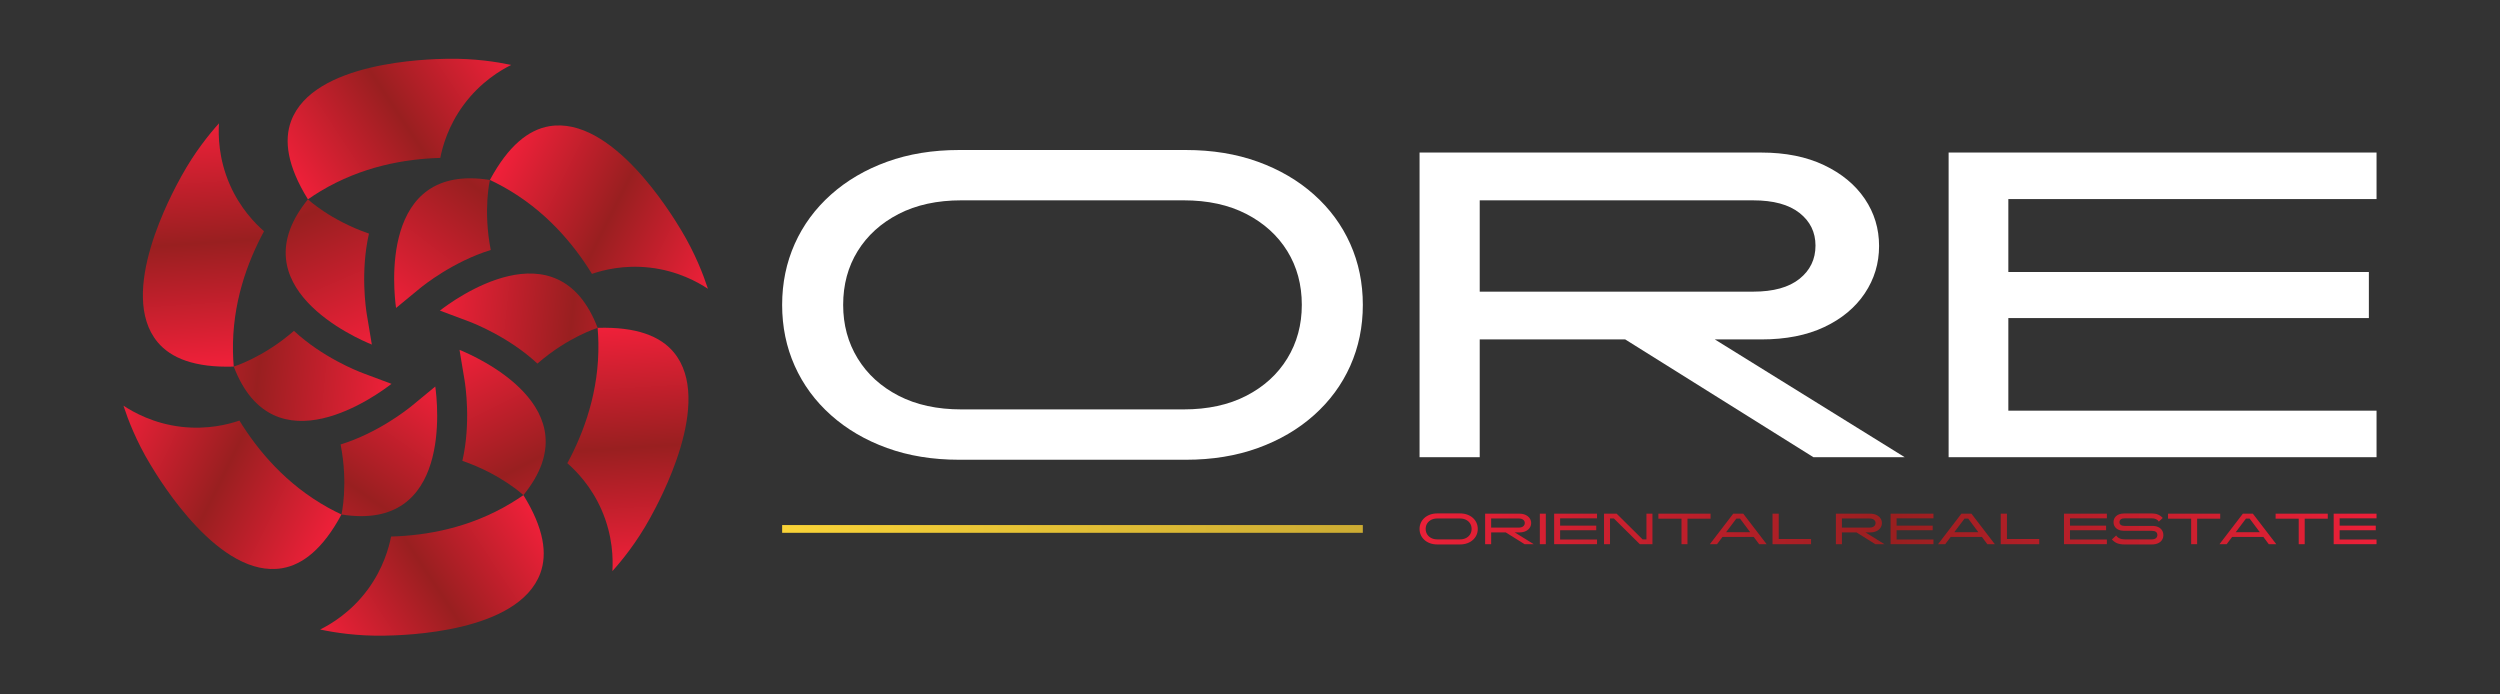 <?xml version="1.0" encoding="UTF-8" standalone="no"?>
<!-- Generator: Adobe Illustrator 27.0.0, SVG Export Plug-In . SVG Version: 6.00 Build 0)  -->

<svg
   version="1.1"
   id="Layer_1"
   x="0px"
   y="0px"
   viewBox="0 0 1800 500"
   xml:space="preserve"
   sodipodi:docname="oresb-logo.svg"
   width="1800"
   height="500"
   inkscape:version="1.3.2 (091e20e, 2023-11-25)"
   xmlns:inkscape="http://www.inkscape.org/namespaces/inkscape"
   xmlns:sodipodi="http://sodipodi.sourceforge.net/DTD/sodipodi-0.dtd"
   xmlns="http://www.w3.org/2000/svg"
   xmlns:svg="http://www.w3.org/2000/svg"><rect x="0" y="0" width="1800" height="500" fill="#333333" stroke="none"/><defs
   id="defs97" /><sodipodi:namedview
   id="namedview97"
   pagecolor="#ffffff"
   bordercolor="#000000"
   borderopacity="0.25"
   inkscape:showpageshadow="2"
   inkscape:pageopacity="0.0"
   inkscape:pagecheckerboard="0"
   inkscape:deskcolor="#d1d1d1"
   inkscape:zoom="0.40153124"
   inkscape:cx="882.87028"
   inkscape:cy="263.98942"
   inkscape:window-width="1680"
   inkscape:window-height="917"
   inkscape:window-x="0"
   inkscape:window-y="25"
   inkscape:window-maximized="1"
   inkscape:current-layer="g96" />
<style
   type="text/css"
   id="style1">
	.st0{fill:url(#SVGID_1_);}
	.st1{fill:url(#SVGID_00000157272046998057077730000013564666412902999955_);}
	.st2{fill:url(#SVGID_00000005248333835137112900000004059370451253840062_);}
	.st3{fill:url(#SVGID_00000018228327825905711210000011573920702808912266_);}
	.st4{fill:url(#SVGID_00000129926825563669212440000000003721532433673605_);}
	.st5{fill:url(#SVGID_00000045610503840727990170000007860978868093530266_);}
	.st6{fill:url(#SVGID_00000176745030720704744020000017095205412907765147_);}
	.st7{fill:url(#SVGID_00000100360182016779500160000008042810657477114771_);}
	.st8{fill:url(#SVGID_00000091717942442635309150000003275345790716743559_);}
	.st9{fill:url(#SVGID_00000139287314920359136480000005066818604073114036_);}
	.st10{fill:url(#SVGID_00000131360514511014826240000010940982454330940561_);}
	.st11{fill:url(#SVGID_00000048476451486010436510000015338471204305723570_);}
	.st12{fill:url(#SVGID_00000143575862985895627800000010761376961279196824_);}
	.st13{fill:url(#SVGID_00000118360816072840639310000014718673158316300961_);}
	.st14{fill:url(#SVGID_00000026162359282997761690000012675896935915460021_);}
	.st15{fill:url(#SVGID_00000071520869642722979870000005801209422947724213_);}
	.st16{fill:url(#SVGID_00000008859420280546042610000002637706166447320485_);}
	.st17{fill:url(#SVGID_00000094592731888653610200000000190986868065496466_);}
	.st18{fill:url(#SVGID_00000139273913983260250150000013985797028351904430_);}
	.st19{fill:url(#SVGID_00000003818124565259221950000009444546826823936700_);}
	.st20{fill:url(#SVGID_00000152947424509340662310000015809912732585111206_);}
	.st21{fill:url(#SVGID_00000058580724034047325370000011105928568812942727_);}
	.st22{fill:url(#SVGID_00000069377243029356281420000008368752902810322083_);}
	.st23{fill:url(#SVGID_00000000221043981440407950000008413149736602868904_);}
	.st24{fill:url(#SVGID_00000057827081927472590050000001977310174095125950_);}
	.st25{fill:url(#SVGID_00000072999886107584433860000018086559402632430983_);}
	.st26{fill:url(#SVGID_00000176044762244001169450000017063436891069848448_);}
	.st27{fill:url(#SVGID_00000176013089324941355190000011497929645878022291_);}
	.st28{fill:url(#SVGID_00000061461565220070556260000008173866880121851265_);}
	.st29{fill:url(#SVGID_00000179630497355056119110000016120876773577238444_);}
	.st30{fill:#010101;}
	.st31{fill:url(#SVGID_00000067934884167936249380000015530643521888323239_);}
</style>
<g
   id="g97"
   transform="translate(71.865,-250.31)">
	<g
   id="g36">
		<linearGradient
   id="SVGID_1_"
   gradientUnits="userSpaceOnUse"
   x1="241.179"
   y1="528.844"
   x2="135.89"
   y2="681.177">
			<stop
   offset="0"
   style="stop-color:#EE2039"
   id="stop1" />
			<stop
   offset="0.5"
   style="stop-color:#991F20"
   id="stop2" />
			<stop
   offset="1"
   style="stop-color:#EE2039"
   id="stop3" />
		</linearGradient>
		<path
   class="st0"
   d="m 174,620.73 c 0,0 5.01,-21.57 -0.63,-50.41 26.9,-8.29 48.22,-25.3 51.25,-27.78 l 16.91,-13.94 c 1.67,11.76 12.31,104.91 -67.53,92.13 z"
   id="path3"
   style="fill:url(#SVGID_1_)" />
		
			<linearGradient
   id="SVGID_00000024002180318010822190000010112373848415052938_"
   gradientUnits="userSpaceOnUse"
   x1="210.035"
   y1="528.036"
   x2="18.274"
   y2="508.323">
			<stop
   offset="0"
   style="stop-color:#EE2039"
   id="stop4" />
			<stop
   offset="0.5"
   style="stop-color:#991F20"
   id="stop5" />
			<stop
   offset="1"
   style="stop-color:#EE2039"
   id="stop6" />
		</linearGradient>
		<path
   style="fill:url(#SVGID_00000024002180318010822190000010112373848415052938_)"
   d="m 210,526.68 c -9.37,7.31 -84.72,63.12 -113.56,-12.44 0,0 21.18,-6.43 43.33,-25.71 20.47,19.02 45.58,28.92 49.7,30.46 z"
   id="path6" />
		
			<linearGradient
   id="SVGID_00000031185720589457466810000005596302479426683044_"
   gradientUnits="userSpaceOnUse"
   x1="194.389"
   y1="500.249"
   x2="110.158"
   y2="306.697">
			<stop
   offset="0"
   style="stop-color:#EE2039"
   id="stop7" />
			<stop
   offset="0.5"
   style="stop-color:#991F20"
   id="stop8" />
			<stop
   offset="1"
   style="stop-color:#EE2039"
   id="stop9" />
		</linearGradient>
		<path
   style="fill:url(#SVGID_00000031185720589457466810000005596302479426683044_)"
   d="m 195.86,498.4 c -11.05,-4.48 -96.98,-41.84 -46.01,-104.57 0,0 16.15,15.11 43.94,24.66 -6.24,27.32 -2.23,54.06 -1.53,58.29 z"
   id="path9" />
		
			<linearGradient
   id="SVGID_00000155109269700381632450000000243570665252445883_"
   gradientUnits="userSpaceOnUse"
   x1="210.163"
   y1="471.586"
   x2="336.957"
   y2="303.572">
			<stop
   offset="0"
   style="stop-color:#EE2039"
   id="stop10" />
			<stop
   offset="0.5"
   style="stop-color:#991F20"
   id="stop11" />
			<stop
   offset="1"
   style="stop-color:#EE2039"
   id="stop12" />
		</linearGradient>
		<path
   style="fill:url(#SVGID_00000155109269700381632450000000243570665252445883_)"
   d="m 281.48,430.3 c -26.92,8.29 -48.24,25.3 -51.25,27.8 l -16.93,13.94 c -1.64,-11.69 -12.34,-104.94 67.56,-92.15 0,0 -5.03,21.57 0.62,50.41 z"
   id="path12" />
		
			<linearGradient
   id="SVGID_00000149371847417902894850000013076512746854185344_"
   gradientUnits="userSpaceOnUse"
   x1="245.232"
   y1="472.341"
   x2="433.856"
   y2="492.503">
			<stop
   offset="0"
   style="stop-color:#EE2039"
   id="stop13" />
			<stop
   offset="0.5"
   style="stop-color:#991F20"
   id="stop14" />
			<stop
   offset="1"
   style="stop-color:#EE2039"
   id="stop15" />
		</linearGradient>
		<path
   style="fill:url(#SVGID_00000149371847417902894850000013076512746854185344_)"
   d="m 358.43,486.38 c 0,0 -21.18,6.43 -43.35,25.71 -20.45,-19.02 -45.56,-28.92 -49.68,-30.46 l -20.53,-7.68 c 9.36,-7.32 84.71,-63.12 113.56,12.43 z"
   id="path15" />
		
			<linearGradient
   id="SVGID_00000005259685837631898480000005287366811614458250_"
   gradientUnits="userSpaceOnUse"
   x1="257.716"
   y1="503.656"
   x2="342.395"
   y2="672.118">
			<stop
   offset="0"
   style="stop-color:#EE2039"
   id="stop16" />
			<stop
   offset="0.5"
   style="stop-color:#991F20"
   id="stop17" />
			<stop
   offset="1"
   style="stop-color:#EE2039"
   id="stop18" />
		</linearGradient>
		<path
   style="fill:url(#SVGID_00000005259685837631898480000005287366811614458250_)"
   d="m 304.99,606.79 c 0,0 -16.15,-15.11 -43.94,-24.66 6.24,-27.32 2.23,-54.08 1.53,-58.29 l -3.6,-21.63 c 10.99,4.45 97.04,41.81 46.01,104.58 z"
   id="path18" />
		
			<linearGradient
   id="SVGID_00000128476774279135414910000008270080193659800508_"
   gradientUnits="userSpaceOnUse"
   x1="8.042"
   y1="557.98"
   x2="165.751"
   y2="635.49">
			<stop
   offset="0"
   style="stop-color:#EE2039"
   id="stop19" />
			<stop
   offset="0.5"
   style="stop-color:#991F20"
   id="stop20" />
			<stop
   offset="1"
   style="stop-color:#EE2039"
   id="stop21" />
		</linearGradient>
		<path
   style="fill:url(#SVGID_00000128476774279135414910000008270080193659800508_)"
   d="m 100.52,553.13 c -7.96,2.72 -22.91,6.64 -41.62,4.51 -20.24,-2.31 -34.75,-10.55 -41.88,-15.26 3.24,9.92 9.06,25.28 19.34,42.34 7.29,12.1 49.96,82.35 94.94,74.7 14.76,-2.51 29.38,-13.88 42.7,-38.68 -3.18,-1.49 -6.39,-3.12 -9.61,-4.9 -30.34,-16.83 -50.55,-41.07 -63.87,-62.71 z"
   id="path21" />
		
			<linearGradient
   id="SVGID_00000108997354744441255780000006110785054238977185_"
   gradientUnits="userSpaceOnUse"
   x1="67.73"
   y1="338.424"
   x2="79.379"
   y2="512.263">
			<stop
   offset="0"
   style="stop-color:#EE2039"
   id="stop22" />
			<stop
   offset="0.5"
   style="stop-color:#991F20"
   id="stop23" />
			<stop
   offset="1"
   style="stop-color:#EE2039"
   id="stop24" />
		</linearGradient>
		<path
   style="fill:url(#SVGID_00000108997354744441255780000006110785054238977185_)"
   d="m 118.23,416.81 c -6.33,-5.54 -17.21,-16.52 -24.72,-33.79 -8.12,-18.68 -8.24,-35.37 -7.72,-43.9 -6.98,7.77 -17.36,20.49 -26.99,37.92 -6.83,12.37 -46.34,84.44 -17.22,119.58 9.56,11.53 26.71,18.5 54.85,17.64 -0.3,-3.5 -0.49,-7.1 -0.56,-10.78 -0.61,-34.68 10.28,-64.31 22.36,-86.67 z"
   id="path24" />
		
			<linearGradient
   id="SVGID_00000161612610795706225250000007043198598077877633_"
   gradientUnits="userSpaceOnUse"
   x1="286.852"
   y1="282.084"
   x2="140.797"
   y2="379.305">
			<stop
   offset="0"
   style="stop-color:#EE2039"
   id="stop25" />
			<stop
   offset="0.5"
   style="stop-color:#991F20"
   id="stop26" />
			<stop
   offset="1"
   style="stop-color:#EE2039"
   id="stop27" />
		</linearGradient>
		<path
   style="fill:url(#SVGID_00000161612610795706225250000007043198598077877633_)"
   d="m 245.14,364 c 1.63,-8.26 5.7,-23.16 16.91,-38.3 12.12,-16.37 26.51,-24.82 34.16,-28.64 -10.21,-2.16 -26.43,-4.79 -46.33,-4.42 -14.13,0.26 -96.3,2.09 -112.17,44.87 -5.21,14.04 -2.67,32.38 12.15,56.32 2.88,-2.01 5.9,-3.97 9.05,-5.87 29.73,-17.86 60.83,-23.25 86.23,-23.96 z"
   id="path27" />
		
			<linearGradient
   id="SVGID_00000070841192276831882880000005820706102526175670_"
   gradientUnits="userSpaceOnUse"
   x1="445.03"
   y1="442.806"
   x2="291.801"
   y2="365.743">
			<stop
   offset="0"
   style="stop-color:#EE2039"
   id="stop28" />
			<stop
   offset="0.5"
   style="stop-color:#991F20"
   id="stop29" />
			<stop
   offset="1"
   style="stop-color:#EE2039"
   id="stop30" />
		</linearGradient>
		<path
   style="fill:url(#SVGID_00000070841192276831882880000005820706102526175670_)"
   d="m 354.34,447.49 c 7.96,-2.72 22.91,-6.64 41.62,-4.51 20.24,2.31 34.75,10.55 41.88,15.26 -3.24,-9.92 -9.06,-25.28 -19.34,-42.34 -7.29,-12.1 -49.96,-82.35 -94.94,-74.7 -14.76,2.51 -29.38,13.88 -42.7,38.68 3.18,1.49 6.39,3.12 9.61,4.9 30.33,16.83 50.54,41.07 63.87,62.71 z"
   id="path30" />
		
			<linearGradient
   id="SVGID_00000174574601063953701200000004705051946313940615_"
   gradientUnits="userSpaceOnUse"
   x1="386.441"
   y1="658.767"
   x2="375.688"
   y2="486.721">
			<stop
   offset="0"
   style="stop-color:#EE2039"
   id="stop31" />
			<stop
   offset="0.5"
   style="stop-color:#991F20"
   id="stop32" />
			<stop
   offset="1"
   style="stop-color:#EE2039"
   id="stop33" />
		</linearGradient>
		<path
   style="fill:url(#SVGID_00000174574601063953701200000004705051946313940615_)"
   d="m 336.62,583.81 c 6.33,5.54 17.21,16.52 24.72,33.79 8.12,18.68 8.24,35.37 7.72,43.9 6.98,-7.77 17.36,-20.49 26.99,-37.92 6.83,-12.37 46.34,-84.44 17.22,-119.58 -9.56,-11.53 -26.71,-18.5 -54.85,-17.64 0.3,3.5 0.49,7.1 0.56,10.77 0.61,34.69 -10.28,64.32 -22.36,86.68 z"
   id="path33" />
		
			<linearGradient
   id="SVGID_00000021836728804914694840000017841584604268578998_"
   gradientUnits="userSpaceOnUse"
   x1="167.741"
   y1="718.094"
   x2="313.353"
   y2="622.214">
			<stop
   offset="0"
   style="stop-color:#EE2039"
   id="stop34" />
			<stop
   offset="0.5"
   style="stop-color:#991F20"
   id="stop35" />
			<stop
   offset="1"
   style="stop-color:#EE2039"
   id="stop36" />
		</linearGradient>
		<path
   style="fill:url(#SVGID_00000021836728804914694840000017841584604268578998_)"
   d="m 209.71,636.62 c -1.63,8.26 -5.7,23.16 -16.91,38.3 -12.12,16.37 -26.51,24.82 -34.16,28.64 10.21,2.16 26.43,4.79 46.33,4.42 14.13,-0.26 96.3,-2.09 112.17,-44.87 5.21,-14.04 2.67,-32.38 -12.15,-56.32 -2.88,2.01 -5.9,3.97 -9.05,5.87 -29.72,17.86 -60.83,23.25 -86.23,23.96 z"
   id="path36" />
	</g>
	<g
   id="g96">
		<g
   id="g90">
			
				<linearGradient
   id="SVGID_00000178885909325463155400000000391684949701192321_"
   gradientUnits="userSpaceOnUse"
   x1="937.027"
   y1="631.143"
   x2="1645.064"
   y2="631.143">
				<stop
   offset="0"
   style="stop-color:#EE2039"
   id="stop37" />
				<stop
   offset="0.5"
   style="stop-color:#991F20"
   id="stop38" />
				<stop
   offset="1"
   style="stop-color:#EE2039"
   id="stop39" />
			</linearGradient>
			<path
   style="fill:url(#SVGID_00000178885909325463155400000000391684949701192321_)"
   d="m 951.13,626.74 c 0.6,-1.35 1.48,-2.54 2.62,-3.55 1.14,-1.01 2.49,-1.8 4.05,-2.37 1.56,-0.56 3.29,-0.85 5.2,-0.85 h 16.34 c 1.91,0 3.64,0.28 5.2,0.85 1.56,0.56 2.91,1.35 4.05,2.37 1.14,1.02 2.01,2.2 2.62,3.55 0.61,1.35 0.91,2.82 0.91,4.4 0,1.58 -0.3,3.05 -0.91,4.4 -0.61,1.35 -1.48,2.54 -2.62,3.55 -1.14,1.02 -2.49,1.81 -4.05,2.37 -1.56,0.56 -3.29,0.85 -5.2,0.85 H 963 c -1.91,0 -3.64,-0.28 -5.2,-0.85 -1.56,-0.56 -2.91,-1.35 -4.05,-2.37 -1.14,-1.02 -2.01,-2.2 -2.62,-3.55 -0.61,-1.35 -0.91,-2.82 -0.91,-4.4 0,-1.58 0.3,-3.04 0.91,-4.4 z m 4.54,8.26 c 0.7,1.14 1.68,2.04 2.95,2.69 1.27,0.66 2.78,0.98 4.52,0.98 h 16.03 c 1.74,0 3.25,-0.33 4.52,-0.98 1.27,-0.66 2.26,-1.55 2.95,-2.69 0.7,-1.14 1.05,-2.43 1.05,-3.86 0,-1.46 -0.35,-2.75 -1.05,-3.88 -0.7,-1.13 -1.68,-2.02 -2.95,-2.68 -1.27,-0.66 -2.78,-0.98 -4.52,-0.98 h -16.03 c -1.74,0 -3.25,0.33 -4.52,0.98 -1.27,0.66 -2.26,1.55 -2.95,2.68 -0.7,1.13 -1.05,2.42 -1.05,3.88 0,1.44 0.35,2.73 1.05,3.86 z"
   id="path39" />
			
				<linearGradient
   id="SVGID_00000008841266651645535140000005531334643170824374_"
   gradientUnits="userSpaceOnUse"
   x1="937.027"
   y1="631.143"
   x2="1645.064"
   y2="631.143">
				<stop
   offset="0"
   style="stop-color:#EE2039"
   id="stop40" />
				<stop
   offset="0.5"
   style="stop-color:#991F20"
   id="stop41" />
				<stop
   offset="1"
   style="stop-color:#EE2039"
   id="stop42" />
			</linearGradient>
			<path
   style="fill:url(#SVGID_00000008841266651645535140000005531334643170824374_)"
   d="m 997.43,620.16 h 24.65 c 1.74,0 3.25,0.3 4.52,0.91 1.27,0.61 2.25,1.42 2.94,2.43 0.69,1.02 1.03,2.15 1.03,3.4 0,1.25 -0.34,2.39 -1.03,3.42 -0.69,1.03 -1.66,1.84 -2.92,2.43 -1.26,0.59 -2.78,0.89 -4.54,0.89 h -3.35 l 13.69,8.49 h -6.59 l -13.57,-8.49 h -10.49 v 8.49 h -4.34 z m 4.33,10.03 h 19.73 c 1.46,0 2.57,-0.31 3.34,-0.92 0.77,-0.61 1.15,-1.42 1.15,-2.4 0,-0.96 -0.38,-1.75 -1.15,-2.35 -0.77,-0.6 -1.88,-0.91 -3.34,-0.91 h -19.73 z"
   id="path42" />
			
				<linearGradient
   id="SVGID_00000101072879516776752860000012520394239183022001_"
   gradientUnits="userSpaceOnUse"
   x1="937.027"
   y1="631.143"
   x2="1645.064"
   y2="631.143">
				<stop
   offset="0"
   style="stop-color:#EE2039"
   id="stop43" />
				<stop
   offset="0.5"
   style="stop-color:#991F20"
   id="stop44" />
				<stop
   offset="1"
   style="stop-color:#EE2039"
   id="stop45" />
			</linearGradient>
			<path
   style="fill:url(#SVGID_00000101072879516776752860000012520394239183022001_)"
   d="m 1041.12,642.13 h -4.31 v -21.97 h 4.31 z"
   id="path45" />
			
				<linearGradient
   id="SVGID_00000155862135607184802930000014544990829377476233_"
   gradientUnits="userSpaceOnUse"
   x1="937.027"
   y1="631.143"
   x2="1645.064"
   y2="631.143">
				<stop
   offset="0"
   style="stop-color:#EE2039"
   id="stop46" />
				<stop
   offset="0.5"
   style="stop-color:#991F20"
   id="stop47" />
				<stop
   offset="1"
   style="stop-color:#EE2039"
   id="stop48" />
			</linearGradient>
			<path
   style="fill:url(#SVGID_00000155862135607184802930000014544990829377476233_)"
   d="m 1047.12,620.16 h 30.87 v 3.35 h -26.56 v 5.26 h 26 v 3.32 h -26 v 6.68 h 26.56 v 3.35 h -30.87 z"
   id="path48" />
			
				<linearGradient
   id="SVGID_00000179636450627910790370000011035651430115246489_"
   gradientUnits="userSpaceOnUse"
   x1="937.027"
   y1="631.143"
   x2="1645.064"
   y2="631.143">
				<stop
   offset="0"
   style="stop-color:#EE2039"
   id="stop49" />
				<stop
   offset="0.5"
   style="stop-color:#991F20"
   id="stop50" />
				<stop
   offset="1"
   style="stop-color:#EE2039"
   id="stop51" />
			</linearGradient>
			<path
   style="fill:url(#SVGID_00000179636450627910790370000011035651430115246489_)"
   d="m 1083.03,620.16 h 9.08 l 18.71,18.53 h 2.77 v -18.53 h 4.31 v 21.97 h -9.08 l -18.71,-18.53 h -2.77 v 18.53 h -4.31 z"
   id="path51" />
			
				<linearGradient
   id="SVGID_00000031901879096879039030000010925325103272316593_"
   gradientUnits="userSpaceOnUse"
   x1="937.027"
   y1="631.143"
   x2="1645.064"
   y2="631.143">
				<stop
   offset="0"
   style="stop-color:#EE2039"
   id="stop52" />
				<stop
   offset="0.5"
   style="stop-color:#991F20"
   id="stop53" />
				<stop
   offset="1"
   style="stop-color:#EE2039"
   id="stop54" />
			</linearGradient>
			<path
   style="fill:url(#SVGID_00000031901879096879039030000010925325103272316593_)"
   d="m 1143.13,642.13 h -4.31 v -18.37 h -16.65 v -3.6 h 37.57 v 3.6 h -16.62 v 18.37 z"
   id="path54" />
			
				<linearGradient
   id="SVGID_00000027565818649665891900000012714581954717849484_"
   gradientUnits="userSpaceOnUse"
   x1="937.027"
   y1="631.143"
   x2="1645.064"
   y2="631.143">
				<stop
   offset="0"
   style="stop-color:#EE2039"
   id="stop55" />
				<stop
   offset="0.5"
   style="stop-color:#991F20"
   id="stop56" />
				<stop
   offset="1"
   style="stop-color:#EE2039"
   id="stop57" />
			</linearGradient>
			<path
   style="fill:url(#SVGID_00000027565818649665891900000012714581954717849484_)"
   d="m 1176.06,620.16 h 7.2 l 16.86,21.97 h -5.39 l -3.91,-5.23 h -22.49 l -3.94,5.23 h -5.17 z m 12.19,13.32 -7.29,-9.76 h -2.68 l -7.35,9.76 z"
   id="path57" />
			
				<linearGradient
   id="SVGID_00000079465006226165176730000002967559237858569094_"
   gradientUnits="userSpaceOnUse"
   x1="937.027"
   y1="631.143"
   x2="1645.064"
   y2="631.143">
				<stop
   offset="0"
   style="stop-color:#EE2039"
   id="stop58" />
				<stop
   offset="0.5"
   style="stop-color:#991F20"
   id="stop59" />
				<stop
   offset="1"
   style="stop-color:#EE2039"
   id="stop60" />
			</linearGradient>
			<path
   style="fill:url(#SVGID_00000079465006226165176730000002967559237858569094_)"
   d="m 1204.37,620.16 h 4.46 v 18.22 h 23.26 v 3.75 h -27.73 v -21.97 z"
   id="path60" />
			
				<linearGradient
   id="SVGID_00000175312483188440099060000003557824411419595708_"
   gradientUnits="userSpaceOnUse"
   x1="937.027"
   y1="631.143"
   x2="1645.064"
   y2="631.143">
				<stop
   offset="0"
   style="stop-color:#EE2039"
   id="stop61" />
				<stop
   offset="0.5"
   style="stop-color:#991F20"
   id="stop62" />
				<stop
   offset="1"
   style="stop-color:#EE2039"
   id="stop63" />
			</linearGradient>
			<path
   style="fill:url(#SVGID_00000175312483188440099060000003557824411419595708_)"
   d="m 1249.98,620.16 h 24.65 c 1.74,0 3.25,0.3 4.52,0.91 1.27,0.61 2.25,1.42 2.94,2.43 0.69,1.02 1.03,2.15 1.03,3.4 0,1.25 -0.34,2.39 -1.03,3.42 -0.69,1.03 -1.66,1.84 -2.92,2.43 -1.26,0.59 -2.78,0.89 -4.54,0.89 h -3.35 l 13.69,8.49 h -6.59 l -13.57,-8.49 h -10.49 v 8.49 h -4.34 z m 4.33,10.03 h 19.73 c 1.46,0 2.57,-0.31 3.34,-0.92 0.77,-0.61 1.15,-1.42 1.15,-2.4 0,-0.96 -0.38,-1.75 -1.15,-2.35 -0.77,-0.6 -1.88,-0.91 -3.34,-0.91 h -19.73 z"
   id="path63" />
			
				<linearGradient
   id="SVGID_00000074422095467798686710000001599308910146261423_"
   gradientUnits="userSpaceOnUse"
   x1="937.027"
   y1="631.143"
   x2="1645.064"
   y2="631.143">
				<stop
   offset="0"
   style="stop-color:#EE2039"
   id="stop64" />
				<stop
   offset="0.5"
   style="stop-color:#991F20"
   id="stop65" />
				<stop
   offset="1"
   style="stop-color:#EE2039"
   id="stop66" />
			</linearGradient>
			<path
   style="fill:url(#SVGID_00000074422095467798686710000001599308910146261423_)"
   d="m 1289.36,620.16 h 30.87 v 3.35 h -26.56 v 5.26 h 26 v 3.32 h -26 v 6.68 h 26.56 v 3.35 h -30.87 z"
   id="path66" />
			
				<linearGradient
   id="SVGID_00000131356130233603793170000005028420567431172543_"
   gradientUnits="userSpaceOnUse"
   x1="937.027"
   y1="631.143"
   x2="1645.064"
   y2="631.143">
				<stop
   offset="0"
   style="stop-color:#EE2039"
   id="stop67" />
				<stop
   offset="0.5"
   style="stop-color:#991F20"
   id="stop68" />
				<stop
   offset="1"
   style="stop-color:#EE2039"
   id="stop69" />
			</linearGradient>
			<path
   style="fill:url(#SVGID_00000131356130233603793170000005028420567431172543_)"
   d="m 1340.35,620.16 h 7.2 l 16.86,21.97 h -5.39 l -3.91,-5.23 h -22.49 l -3.94,5.23 h -5.17 z m 12.19,13.32 -7.29,-9.76 h -2.68 l -7.35,9.76 z"
   id="path69" />
			
				<linearGradient
   id="SVGID_00000084530345856006011660000001788774446649868684_"
   gradientUnits="userSpaceOnUse"
   x1="937.027"
   y1="631.143"
   x2="1645.064"
   y2="631.143">
				<stop
   offset="0"
   style="stop-color:#EE2039"
   id="stop70" />
				<stop
   offset="0.5"
   style="stop-color:#991F20"
   id="stop71" />
				<stop
   offset="1"
   style="stop-color:#EE2039"
   id="stop72" />
			</linearGradient>
			<path
   style="fill:url(#SVGID_00000084530345856006011660000001788774446649868684_)"
   d="m 1368.67,620.16 h 4.46 v 18.22 h 23.26 v 3.75 h -27.73 v -21.97 z"
   id="path72" />
			
				<linearGradient
   id="SVGID_00000105398115622039795140000016665359315337552295_"
   gradientUnits="userSpaceOnUse"
   x1="937.027"
   y1="631.143"
   x2="1645.064"
   y2="631.143">
				<stop
   offset="0"
   style="stop-color:#EE2039"
   id="stop73" />
				<stop
   offset="0.5"
   style="stop-color:#991F20"
   id="stop74" />
				<stop
   offset="1"
   style="stop-color:#EE2039"
   id="stop75" />
			</linearGradient>
			<path
   style="fill:url(#SVGID_00000105398115622039795140000016665359315337552295_)"
   d="m 1414.21,620.16 h 30.87 v 3.35 h -26.56 v 5.26 h 26 v 3.32 h -26 v 6.68 h 26.56 v 3.35 h -30.87 z"
   id="path75" />
			
				<linearGradient
   id="SVGID_00000044146667542091740030000014293706924708467871_"
   gradientUnits="userSpaceOnUse"
   x1="937.027"
   y1="631.143"
   x2="1645.064"
   y2="631.143">
				<stop
   offset="0"
   style="stop-color:#EE2039"
   id="stop76" />
				<stop
   offset="0.5"
   style="stop-color:#991F20"
   id="stop77" />
				<stop
   offset="1"
   style="stop-color:#EE2039"
   id="stop78" />
			</linearGradient>
			<path
   style="fill:url(#SVGID_00000044146667542091740030000014293706924708467871_)"
   d="m 1477.32,632.5 h -19.85 c -1.52,0 -2.85,-0.26 -3.99,-0.77 -1.14,-0.51 -2.02,-1.24 -2.65,-2.18 -0.63,-0.94 -0.94,-2.05 -0.94,-3.32 0,-1.21 0.31,-2.29 0.92,-3.23 0.62,-0.94 1.52,-1.68 2.71,-2.22 1.19,-0.53 2.64,-0.8 4.34,-0.8 h 19.45 c 1.76,0 3.28,0.26 4.54,0.77 1.26,0.51 2.42,1.34 3.46,2.49 l -2.83,2.62 c -0.49,-0.78 -1.16,-1.37 -2.02,-1.77 -0.85,-0.4 -1.93,-0.6 -3.25,-0.6 h -19.39 c -1.19,0 -2.1,0.25 -2.72,0.75 -0.63,0.5 -0.94,1.16 -0.94,1.98 0,0.9 0.33,1.59 0.98,2.05 0.66,0.46 1.61,0.69 2.86,0.69 h 19.94 c 1.58,0 2.95,0.28 4.12,0.83 1.17,0.55 2.08,1.33 2.72,2.32 0.65,1 0.97,2.17 0.97,3.52 0,1.29 -0.33,2.44 -0.98,3.45 -0.66,1.01 -1.61,1.8 -2.85,2.37 -1.24,0.57 -2.75,0.86 -4.54,0.86 h -19.57 c -2.09,0 -3.86,-0.29 -5.29,-0.86 -1.44,-0.57 -2.71,-1.5 -3.82,-2.77 l 3.08,-2.83 c 0.57,0.88 1.37,1.57 2.39,2.06 1.02,0.49 2.22,0.74 3.62,0.74 h 19.66 c 1.27,0 2.25,-0.29 2.94,-0.86 0.69,-0.57 1.03,-1.32 1.03,-2.25 0.03,-2.03 -1.35,-3.04 -4.1,-3.04 z"
   id="path78" />
			
				<linearGradient
   id="SVGID_00000071559006398982289120000009670576942670570112_"
   gradientUnits="userSpaceOnUse"
   x1="937.027"
   y1="631.143"
   x2="1645.064"
   y2="631.143">
				<stop
   offset="0"
   style="stop-color:#EE2039"
   id="stop79" />
				<stop
   offset="0.5"
   style="stop-color:#991F20"
   id="stop80" />
				<stop
   offset="1"
   style="stop-color:#EE2039"
   id="stop81" />
			</linearGradient>
			<path
   style="fill:url(#SVGID_00000071559006398982289120000009670576942670570112_)"
   d="m 1510.07,642.13 h -4.31 v -18.37 h -16.65 v -3.6 h 37.57 v 3.6 h -16.62 v 18.37 z"
   id="path81" />
			
				<linearGradient
   id="SVGID_00000127733094776508692040000012881376353173044613_"
   gradientUnits="userSpaceOnUse"
   x1="937.027"
   y1="631.143"
   x2="1645.064"
   y2="631.143">
				<stop
   offset="0"
   style="stop-color:#EE2039"
   id="stop82" />
				<stop
   offset="0.5"
   style="stop-color:#991F20"
   id="stop83" />
				<stop
   offset="1"
   style="stop-color:#EE2039"
   id="stop84" />
			</linearGradient>
			<path
   style="fill:url(#SVGID_00000127733094776508692040000012881376353173044613_)"
   d="m 1542.99,620.16 h 7.2 l 16.86,21.97 h -5.39 l -3.91,-5.23 h -22.49 l -3.94,5.23 h -5.17 z m 12.19,13.32 -7.29,-9.76 h -2.68 l -7.35,9.76 z"
   id="path84" />
			
				<linearGradient
   id="SVGID_00000006707163914631775260000000455910851114167734_"
   gradientUnits="userSpaceOnUse"
   x1="937.027"
   y1="631.143"
   x2="1645.064"
   y2="631.143">
				<stop
   offset="0"
   style="stop-color:#EE2039"
   id="stop85" />
				<stop
   offset="0.5"
   style="stop-color:#991F20"
   id="stop86" />
				<stop
   offset="1"
   style="stop-color:#EE2039"
   id="stop87" />
			</linearGradient>
			<path
   style="fill:url(#SVGID_00000006707163914631775260000000455910851114167734_)"
   d="m 1587.52,642.13 h -4.31 v -18.37 h -16.65 v -3.6 h 37.57 v 3.6 h -16.62 v 18.37 z"
   id="path87" />
			
				<linearGradient
   id="SVGID_00000163794512933928984160000008020432053422794115_"
   gradientUnits="userSpaceOnUse"
   x1="937.027"
   y1="631.143"
   x2="1645.064"
   y2="631.143">
				<stop
   offset="0"
   style="stop-color:#EE2039"
   id="stop88" />
				<stop
   offset="0.5"
   style="stop-color:#991F20"
   id="stop89" />
				<stop
   offset="1"
   style="stop-color:#EE2039"
   id="stop90" />
			</linearGradient>
			<path
   style="fill:url(#SVGID_00000163794512933928984160000008020432053422794115_)"
   d="m 1608.38,620.16 h 30.86 v 3.35 h -26.56 v 5.26 h 26 v 3.32 h -26 v 6.68 h 26.56 v 3.35 h -30.86 z"
   id="path90" />
		</g>
		<g
   id="g93"
   style="fill:#ffffff">
			<path
   class="st30"
   d="m 500.34,425.89 c 6.04,-13.52 14.75,-25.34 26.11,-35.48 11.37,-10.14 24.83,-18.02 40.4,-23.65 15.56,-5.63 32.87,-8.45 51.92,-8.45 h 163.12 c 19.05,0 36.35,2.82 51.92,8.45 15.56,5.64 29.03,13.52 40.4,23.65 11.37,10.14 20.07,21.96 26.11,35.48 6.04,13.52 9.06,28.16 9.06,43.93 0,15.77 -3.02,30.41 -9.06,43.93 -6.04,13.52 -14.75,25.34 -26.11,35.48 -11.37,10.14 -24.83,18.02 -40.4,23.65 -15.57,5.64 -32.87,8.45 -51.92,8.45 H 618.76 c -19.05,0 -36.35,-2.81 -51.92,-8.45 -15.57,-5.63 -29.03,-13.52 -40.4,-23.65 -11.37,-10.14 -20.07,-21.96 -26.11,-35.48 -6.04,-13.52 -9.06,-28.16 -9.06,-43.93 0.01,-15.77 3.03,-30.41 9.07,-43.93 z m 45.31,82.48 c 6.96,11.37 16.79,20.33 29.49,26.88 12.7,6.56 27.75,9.83 45.16,9.83 h 160.05 c 17.4,0 32.46,-3.27 45.16,-9.83 12.7,-6.55 22.53,-15.51 29.49,-26.88 6.96,-11.37 10.44,-24.22 10.44,-38.55 0,-14.54 -3.48,-27.44 -10.44,-38.71 -6.96,-11.26 -16.79,-20.17 -29.49,-26.73 -12.7,-6.55 -27.75,-9.83 -45.16,-9.83 H 620.3 c -17.41,0 -32.46,3.28 -45.16,9.83 -12.7,6.56 -22.53,15.47 -29.49,26.73 -6.96,11.27 -10.44,24.17 -10.44,38.71 0,14.34 3.48,27.18 10.44,38.55 z"
   id="path91"
   style="fill:#ffffff" />
			<path
   class="st30"
   d="m 950.22,360.15 h 246.06 c 17.4,0 32.46,3.02 45.16,9.06 12.7,6.04 22.47,14.13 29.34,24.27 6.86,10.14 10.29,21.46 10.29,33.94 0,12.49 -3.43,23.86 -10.29,34.1 -6.86,10.24 -16.59,18.33 -29.18,24.27 -12.59,5.94 -27.7,8.91 -45.31,8.91 h -33.48 l 136.7,84.79 h -65.74 L 1098.3,494.7 H 993.53 v 84.79 h -43.31 z m 43.31,100.15 h 196.91 c 14.54,0 25.65,-3.07 33.33,-9.22 7.68,-6.14 11.52,-14.13 11.52,-23.96 0,-9.62 -3.84,-17.46 -11.52,-23.5 -7.68,-6.04 -18.79,-9.06 -33.33,-9.06 H 993.53 Z"
   id="path92"
   style="fill:#ffffff" />
			<path
   class="st30"
   d="m 1331.14,360.15 h 308.11 v 33.48 h -265.11 v 52.53 h 259.58 v 33.18 H 1374.14 V 546 h 265.11 v 33.48 h -308.11 z"
   id="path93"
   style="fill:#ffffff" />
		</g>
		
			<linearGradient
   id="SVGID_00000180353239909118023860000012854670709245545637_"
   gradientUnits="userSpaceOnUse"
   x1="491.277"
   y1="631.143"
   x2="3004.909"
   y2="631.143">
			<stop
   offset="0"
   style="stop-color:#F9D337"
   id="stop93" />
			<stop
   offset="0.298"
   style="stop-color:#A98D30"
   id="stop94" />
			<stop
   offset="0.654"
   style="stop-color:#F9D337"
   id="stop95" />
			<stop
   offset="1"
   style="stop-color:#A98D30"
   id="stop96" />
		</linearGradient>
		
			<rect
   x="491.28"
   y="628.35"
   style="fill:url(#SVGID_00000180353239909118023860000012854670709245545637_)"
   width="418.09"
   height="5.58"
   id="rect96" />
	</g>
</g>
</svg>

